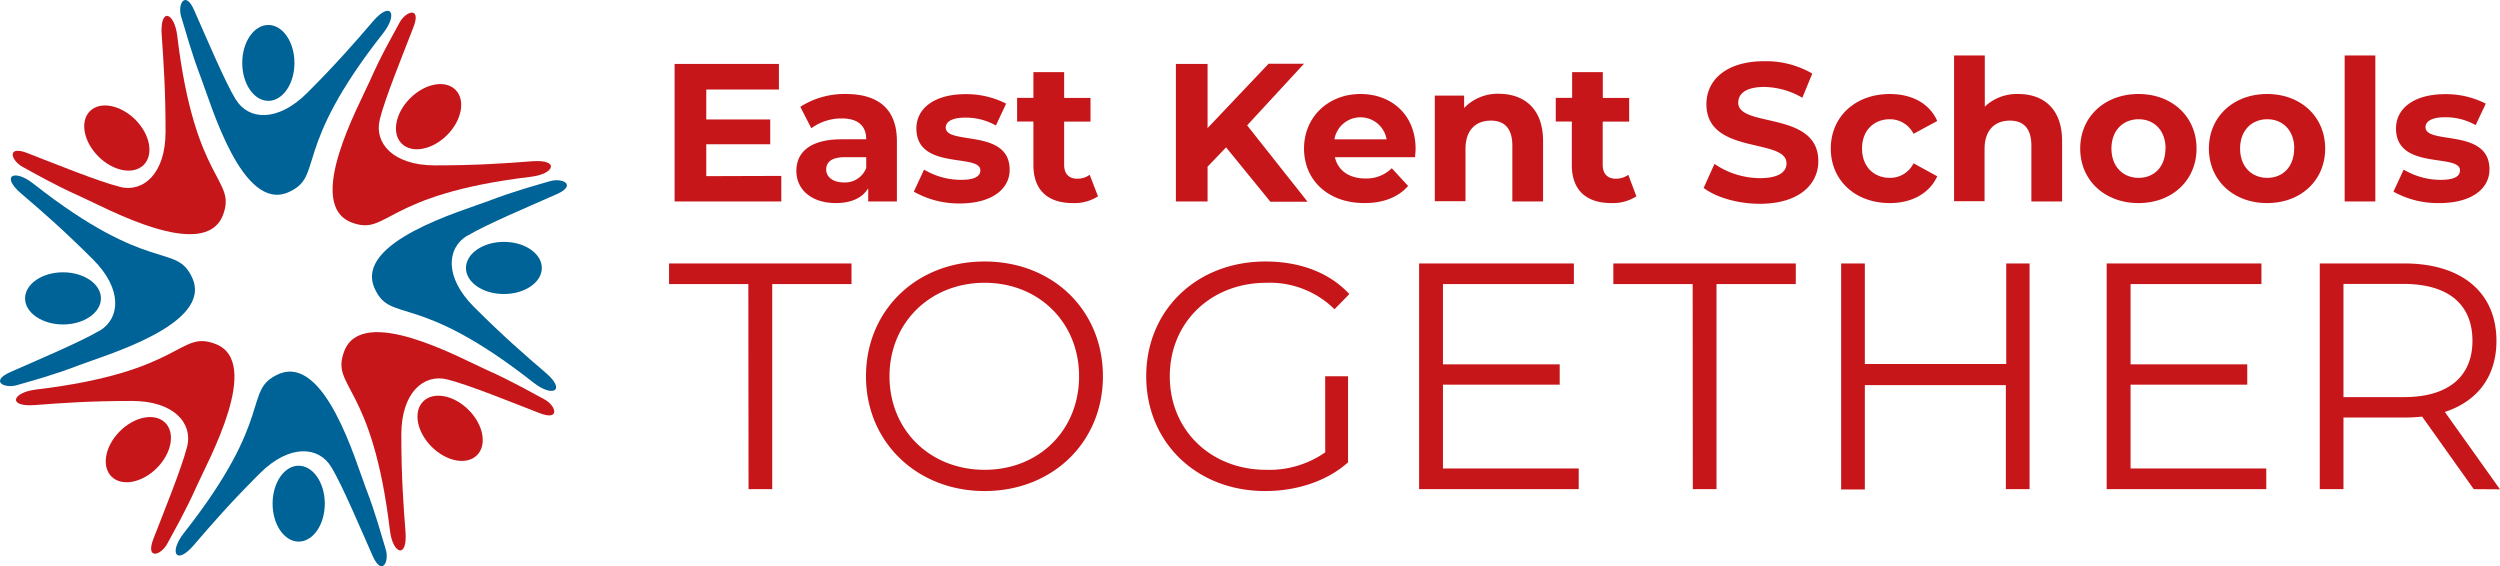 <svg xmlns="http://www.w3.org/2000/svg" viewBox="57.903 363.673 527.227 119.408"><defs><style>.person--odd{fill:#006397}.person--even,.type{fill:#c7161a}</style></defs><g class="mark"><g class="person person--odd"><path class="person__head" d="M120 376.94c0 4.43-2.47 8-5.51 8s-5.5-3.59-5.5-8 2.46-8 5.5-8 5.51 3.58 5.51 8"/><path class="person__body" d="M107.63 384.64c2.62 4.36 8.79 4.89 15.07-1.39s10.11-10.71 13.88-15.1c3.77-4.39 5.31-1.52 2.11 2.54-19.44 24.69-12.35 30.05-19.86 33.48-9.83 4.49-16.43-18.6-18.53-24.05-2.1-5.45-3.3-10.15-4.17-12.87s.87-5.75 2.75-1.36c2.5 5.65 6.39 14.87 8.75 18.8"/></g><g class="person person--odd"><path class="person__head" d="M115.39 469.89c0-4.43 2.46-8 5.5-8s5.51 3.59 5.51 8-2.47 8-5.51 8-5.5-3.59-5.5-8"/><path class="person__body" d="M127.74 462.14c-2.62-4.36-8.79-4.88-15.07 1.39-6.28 6.27-10.12 10.71-13.89 15.1-3.77 4.39-5.3 1.52-2.1-2.54 19.44-24.69 12.34-30 19.86-33.47 9.86-4.5 16.43 18.6 18.52 24s3.34 10.15 4.18 12.87c.84 2.72-.83 5.75-2.75 1.41-2.5-5.65-6.39-14.87-8.75-18.8"/></g><g class="person person--odd"><path class="person__head" d="M164.17 425.68c-4.43 0-8-2.46-8-5.49s3.59-5.51 8-5.51 8 2.47 8 5.51c0 3.04-3.6 5.49-8 5.49"/><path class="person__body" d="M156.47 413.35c-4.37 2.61-4.89 8.78 1.39 15.05 6.28 6.27 10.72 10.11 15.12 13.88 4.4 3.77 1.51 5.29-2.55 2.1-24.71-19.43-30.08-12.34-33.5-19.84-4.51-9.86 18.61-16.42 24.06-18.51 5.45-2.09 10.16-3.34 12.88-4.14 2.72-.8 5.76.83 1.41 2.75-5.65 2.5-14.88 6.39-18.81 8.75"/></g><g class="person person--odd"><path class="person__head" d="M71.19 421.1c4.43 0 8 2.46 8 5.5s-3.6 5.5-8 5.5-8-2.47-8-5.5 3.59-5.5 8-5.5"/><path class="person__body" d="M78.9 433.44c4.37-2.62 4.89-8.79-1.39-15.06-6.28-6.27-10.72-10.11-15.12-13.87-4.4-3.76-1.52-5.3 2.54-2.11 24.72 19.43 30.07 12.34 33.51 19.85 4.5 9.85-18.62 16.41-24.06 18.51-5.44 2.1-10.16 3.33-12.88 4.13-2.72.8-5.76-.83-1.42-2.75 5.65-2.5 14.89-6.39 18.82-8.74"/></g><g class="person person--even"><path class="person__head" d="M152.18 392.17c-3.13 3.13-7.42 3.92-9.57 1.78-2.15-2.14-1.35-6.43 1.79-9.56s7.41-3.93 9.56-1.78 1.35 6.43-1.78 9.56"/><path class="person__body" d="M138 388.89c-1.24 4.93 2.76 9.66 11.64 9.66s14.73-.43 20.5-.87 4.83 2.67-.31 3.28c-31.22 3.73-30 12.53-37.73 9.65-10.1-3.79 1.54-24.72 3.9-30.09s4.82-9.54 6.15-12.05c1.33-2.51 4.66-3.49 2.94.94-2.22 5.76-6 15-7.11 19.48"/></g><g class="person person--even"><path class="person__head" d="M83.19 454.61c3.13-3.13 7.41-3.92 9.56-1.78 2.15 2.14 1.35 6.43-1.78 9.56s-7.41 3.93-9.56 1.78-1.36-6.43 1.78-9.56"/><path class="person__body" d="M97.37 457.89c1.24-4.93-2.76-9.66-11.64-9.66s-14.74.43-20.51.87-4.82-2.67.31-3.28c31.22-3.73 30-12.53 37.74-9.64 10.15 3.78-1.55 24.76-3.92 30.09-2.37 5.33-4.82 9.53-6.16 12.05-1.34 2.52-4.65 3.48-2.94-1 2.23-5.76 6-15 7.12-19.48"/></g><g class="person person--even"><path class="person__head" d="M86.43 388.89c3.14 3.13 3.93 7.41 1.78 9.56s-6.43 1.35-9.56-1.78-3.93-7.41-1.78-9.56 6.43-1.32 9.56 1.78"/><path class="person__body" d="M83.15 403.09c4.94 1.24 9.67-2.75 9.67-11.63s-.43-14.72-.82-20.49c-.39-5.77 2.68-4.82 3.29.31 3.73 31.2 12.53 30 9.65 37.71-3.84 10.14-24.84-1.55-30.17-3.92-5.33-2.37-9.54-4.82-12.06-6.18-2.52-1.36-3.48-4.65.95-2.94 5.76 2.23 15 6 19.49 7.11"/></g><g class="person person--even"><path class="person__head" d="M148.93 457.89c-3.13-3.13-3.93-7.41-1.78-9.56s6.43-1.35 9.57 1.78 3.93 7.41 1.78 9.56-6.43 1.35-9.57-1.78"/><path class="person__body" d="M152.22 443.69c-4.94-1.24-9.68 2.76-9.68 11.63s.43 14.72.88 20.49c.45 5.77-2.68 4.82-3.29-.31-3.73-31.2-12.54-30-9.65-37.71 3.79-10.14 24.78 1.55 30.12 3.92s9.54 4.82 12.06 6.15c2.52 1.33 3.48 4.65-.95 2.94-5.77-2.23-15-6-19.49-7.11"/></g></g><g class="type"><g class="word"><path class="letter letter--caps" d="M222.67 400.77v5.39h-22.5v-29h22v5.4h-15.32v6.31h13.49v5.22h-13.49v6.73l15.82-.05z"/><path class="letter" d="M247.05 393.42v12.74H241v-2.78c-1.21 2-3.53 3.12-6.81 3.12-5.23 0-8.34-2.91-8.34-6.77 0-3.86 2.78-6.68 9.58-6.68h5.15c0-2.78-1.66-4.4-5.15-4.4a10.777 10.777 0 0 0-6.43 2.07l-2.32-4.52a17.191 17.191 0 0 1 9.62-2.7c6.81 0 10.75 3.16 10.75 9.92zm-6.47 5.69v-2.29h-4.44c-3 0-4 1.13-4 2.62 0 1.49 1.37 2.7 3.66 2.7a4.78 4.78 0 0 0 4.78-3.03zm10.04 4.98l2.16-4.65a15.238 15.238 0 0 0 7.76 2.16c3 0 4.11-.79 4.11-2 0-3.66-13.49.08-13.49-8.85 0-4.23 3.82-7.22 10.34-7.22a18.435 18.435 0 0 1 8.59 2l-2.16 4.61a12.868 12.868 0 0 0-6.43-1.66c-2.91 0-4.15.91-4.15 2.08 0 3.81 13.48.12 13.48 8.92 0 4.15-3.86 7.1-10.54 7.1a19.205 19.205 0 0 1-9.67-2.49zm38.84.99a9.226 9.226 0 0 1-5.28 1.42c-5.27 0-8.34-2.7-8.34-8v-9.19h-3.44v-5h3.44v-5.42h6.48v5.43h5.56v5h-5.56v9.09c0 1.91 1 2.95 2.78 2.95a4.343 4.343 0 0 0 2.61-.83l1.75 4.55z"/></g><g class="word"><path class="letter letter--caps" d="M316.47 394.75l-3.9 4.07v7.34h-6.68v-29h6.68v13.52l12.87-13.57h7.47l-12 13 12.74 16.1h-7.84l-9.34-11.46z"/><path class="letter" d="M356.32 396.82h-16.9c.63 2.79 3 4.49 6.39 4.49a7.601 7.601 0 0 0 5.61-2.16l3.44 3.74c-2.07 2.36-5.19 3.61-9.21 3.61-7.72 0-12.74-4.86-12.74-11.5s5.1-11.5 11.91-11.5c6.56 0 11.62 4.4 11.62 11.58 0 .5-.08 1.21-.12 1.74zm-17-3.77h11a5.58 5.58 0 0 0-11 0zm44 .33v12.78h-6.48v-11.78c0-3.61-1.66-5.27-4.52-5.27-3.12 0-5.36 1.9-5.36 6v11h-6.47v-22.28h6.18v2.62a9.79 9.79 0 0 1 7.39-3c5.27.05 9.26 3.12 9.26 9.93zm19.68 11.7a9.225 9.225 0 0 1-5.27 1.42c-5.27 0-8.34-2.7-8.34-8v-9.19H386v-5h3.45v-5.42h6.47v5.43h5.56v5h-5.58v9.09c0 1.91 1 2.95 2.78 2.95a4.373 4.373 0 0 0 2.62-.83l1.7 4.55z"/></g><g class="word highlight"><path class="letter letter--caps" d="M417.19 403.3l2.28-5.06a17.132 17.132 0 0 0 9.59 3c4 0 5.6-1.33 5.6-3.12 0-5.43-16.89-1.7-16.89-12.49 0-4.94 4-9.05 12.24-9.05a19.41 19.41 0 0 1 10.09 2.61l-2.1 5.1a16.425 16.425 0 0 0-8-2.28c-4 0-5.52 1.49-5.52 3.32 0 5.35 16.89 1.66 16.89 12.32 0 4.86-4 9-12.32 9-4.64.01-9.29-1.36-11.86-3.35zM444 395c0-6.72 5.18-11.5 12.45-11.5 4.69 0 8.38 2 10 5.69l-5 2.7a5.56 5.56 0 0 0-5-3.07c-3.28 0-5.86 2.28-5.86 6.18s2.58 6.18 5.86 6.18a5.489 5.489 0 0 0 5-3.07l5 2.74c-1.62 3.57-5.31 5.65-10 5.65-7.29 0-12.45-4.78-12.45-11.5zm48.78-1.62v12.78h-6.48v-11.78c0-3.61-1.66-5.27-4.52-5.27-3.11 0-5.35 1.9-5.35 6v11H470v-30.74h6.48v10.79a9.81 9.81 0 0 1 7.09-2.66c5.22 0 9.21 3.07 9.21 9.88zm3.82 1.62c0-6.72 5.19-11.5 12.29-11.5 7.1 0 12.24 4.78 12.24 11.5s-5.15 11.5-12.24 11.5-12.29-4.78-12.29-11.5zm18 0c0-3.86-2.44-6.18-5.68-6.18-3.24 0-5.73 2.32-5.73 6.18s2.49 6.18 5.73 6.18 5.65-2.29 5.65-6.18h.03zm9.14 0c0-6.72 5.18-11.5 12.28-11.5s12.24 4.78 12.24 11.5-5.14 11.5-12.24 11.5-12.28-4.78-12.28-11.5zm18 0c0-3.86-2.45-6.18-5.69-6.18s-5.73 2.32-5.73 6.18 2.49 6.18 5.73 6.18 5.66-2.29 5.66-6.18h.03zm10.63-19.63h6.47v30.79h-6.47v-30.79zm10.29 28.72l2.16-4.65a15.228 15.228 0 0 0 7.76 2.16c3 0 4.11-.79 4.11-2 0-3.66-13.49.08-13.49-8.85 0-4.23 3.82-7.22 10.34-7.22a18.435 18.435 0 0 1 8.59 2l-2.13 4.53a12.868 12.868 0 0 0-6.43-1.66c-2.91 0-4.15.91-4.15 2.08 0 3.81 13.49.12 13.49 8.92 0 4.15-3.87 7.1-10.55 7.1a19.198 19.198 0 0 1-9.7-2.41z"/></g><g class="word"><path class="letter" d="M215.72 423.58H199v-4.35h38.48v4.35h-16.72v43.25h-5l-.04-43.25zm24.81 19.45c0-13.87 10.6-24.21 25-24.21s24.97 10.27 24.97 24.21-10.67 24.2-24.95 24.2-25.02-10.34-25.02-24.2zm44.94 0c0-11.36-8.5-19.72-19.92-19.72-11.42 0-20.06 8.36-20.06 19.72s8.57 19.72 20.06 19.72c11.49 0 19.92-8.37 19.92-19.72zm51.9 0h4.82v18.15c-4.48 4-10.88 6.05-17.47 6.05-14.48 0-25.09-10.26-25.09-24.2s10.61-24.21 25.16-24.21c7.2 0 13.46 2.31 17.67 6.87l-3.12 3.2a19.393 19.393 0 0 0-14.34-5.58c-11.76 0-20.4 8.36-20.4 19.72s8.64 19.72 20.33 19.72a20.592 20.592 0 0 0 12.45-3.68l-.01-16.04zm53.47 19.44v4.36h-33.66v-47.6h32.64v4.35h-27.61v16.93h24.62v4.29h-24.62v17.67h28.63zm24.03-38.89h-16.73v-4.35h38.48v4.35H419.9v43.25h-5l-.03-43.25zm71.05-4.35v47.6h-5v-21.94h-29.74v22h-5v-47.66h5v21.21H481v-21.21h4.92zm49.92 43.24v4.36h-33.66v-47.6h32.64v4.35h-27.6v16.93h24.61v4.29h-24.61v17.67h28.62zm43.75 4.36l-10.88-15.3a35.211 35.211 0 0 1-3.8.2h-12.79v15.1h-5v-47.6h17.82c12.1 0 19.44 6.12 19.44 16.32 0 7.48-3.94 12.71-10.88 15l11.63 16.32-5.54-.04zm-.27-31.28c0-7.62-5-12-14.55-12h-12.65v23.87h12.65c9.52.03 14.55-4.39 14.55-11.87z"/></g></g></svg>